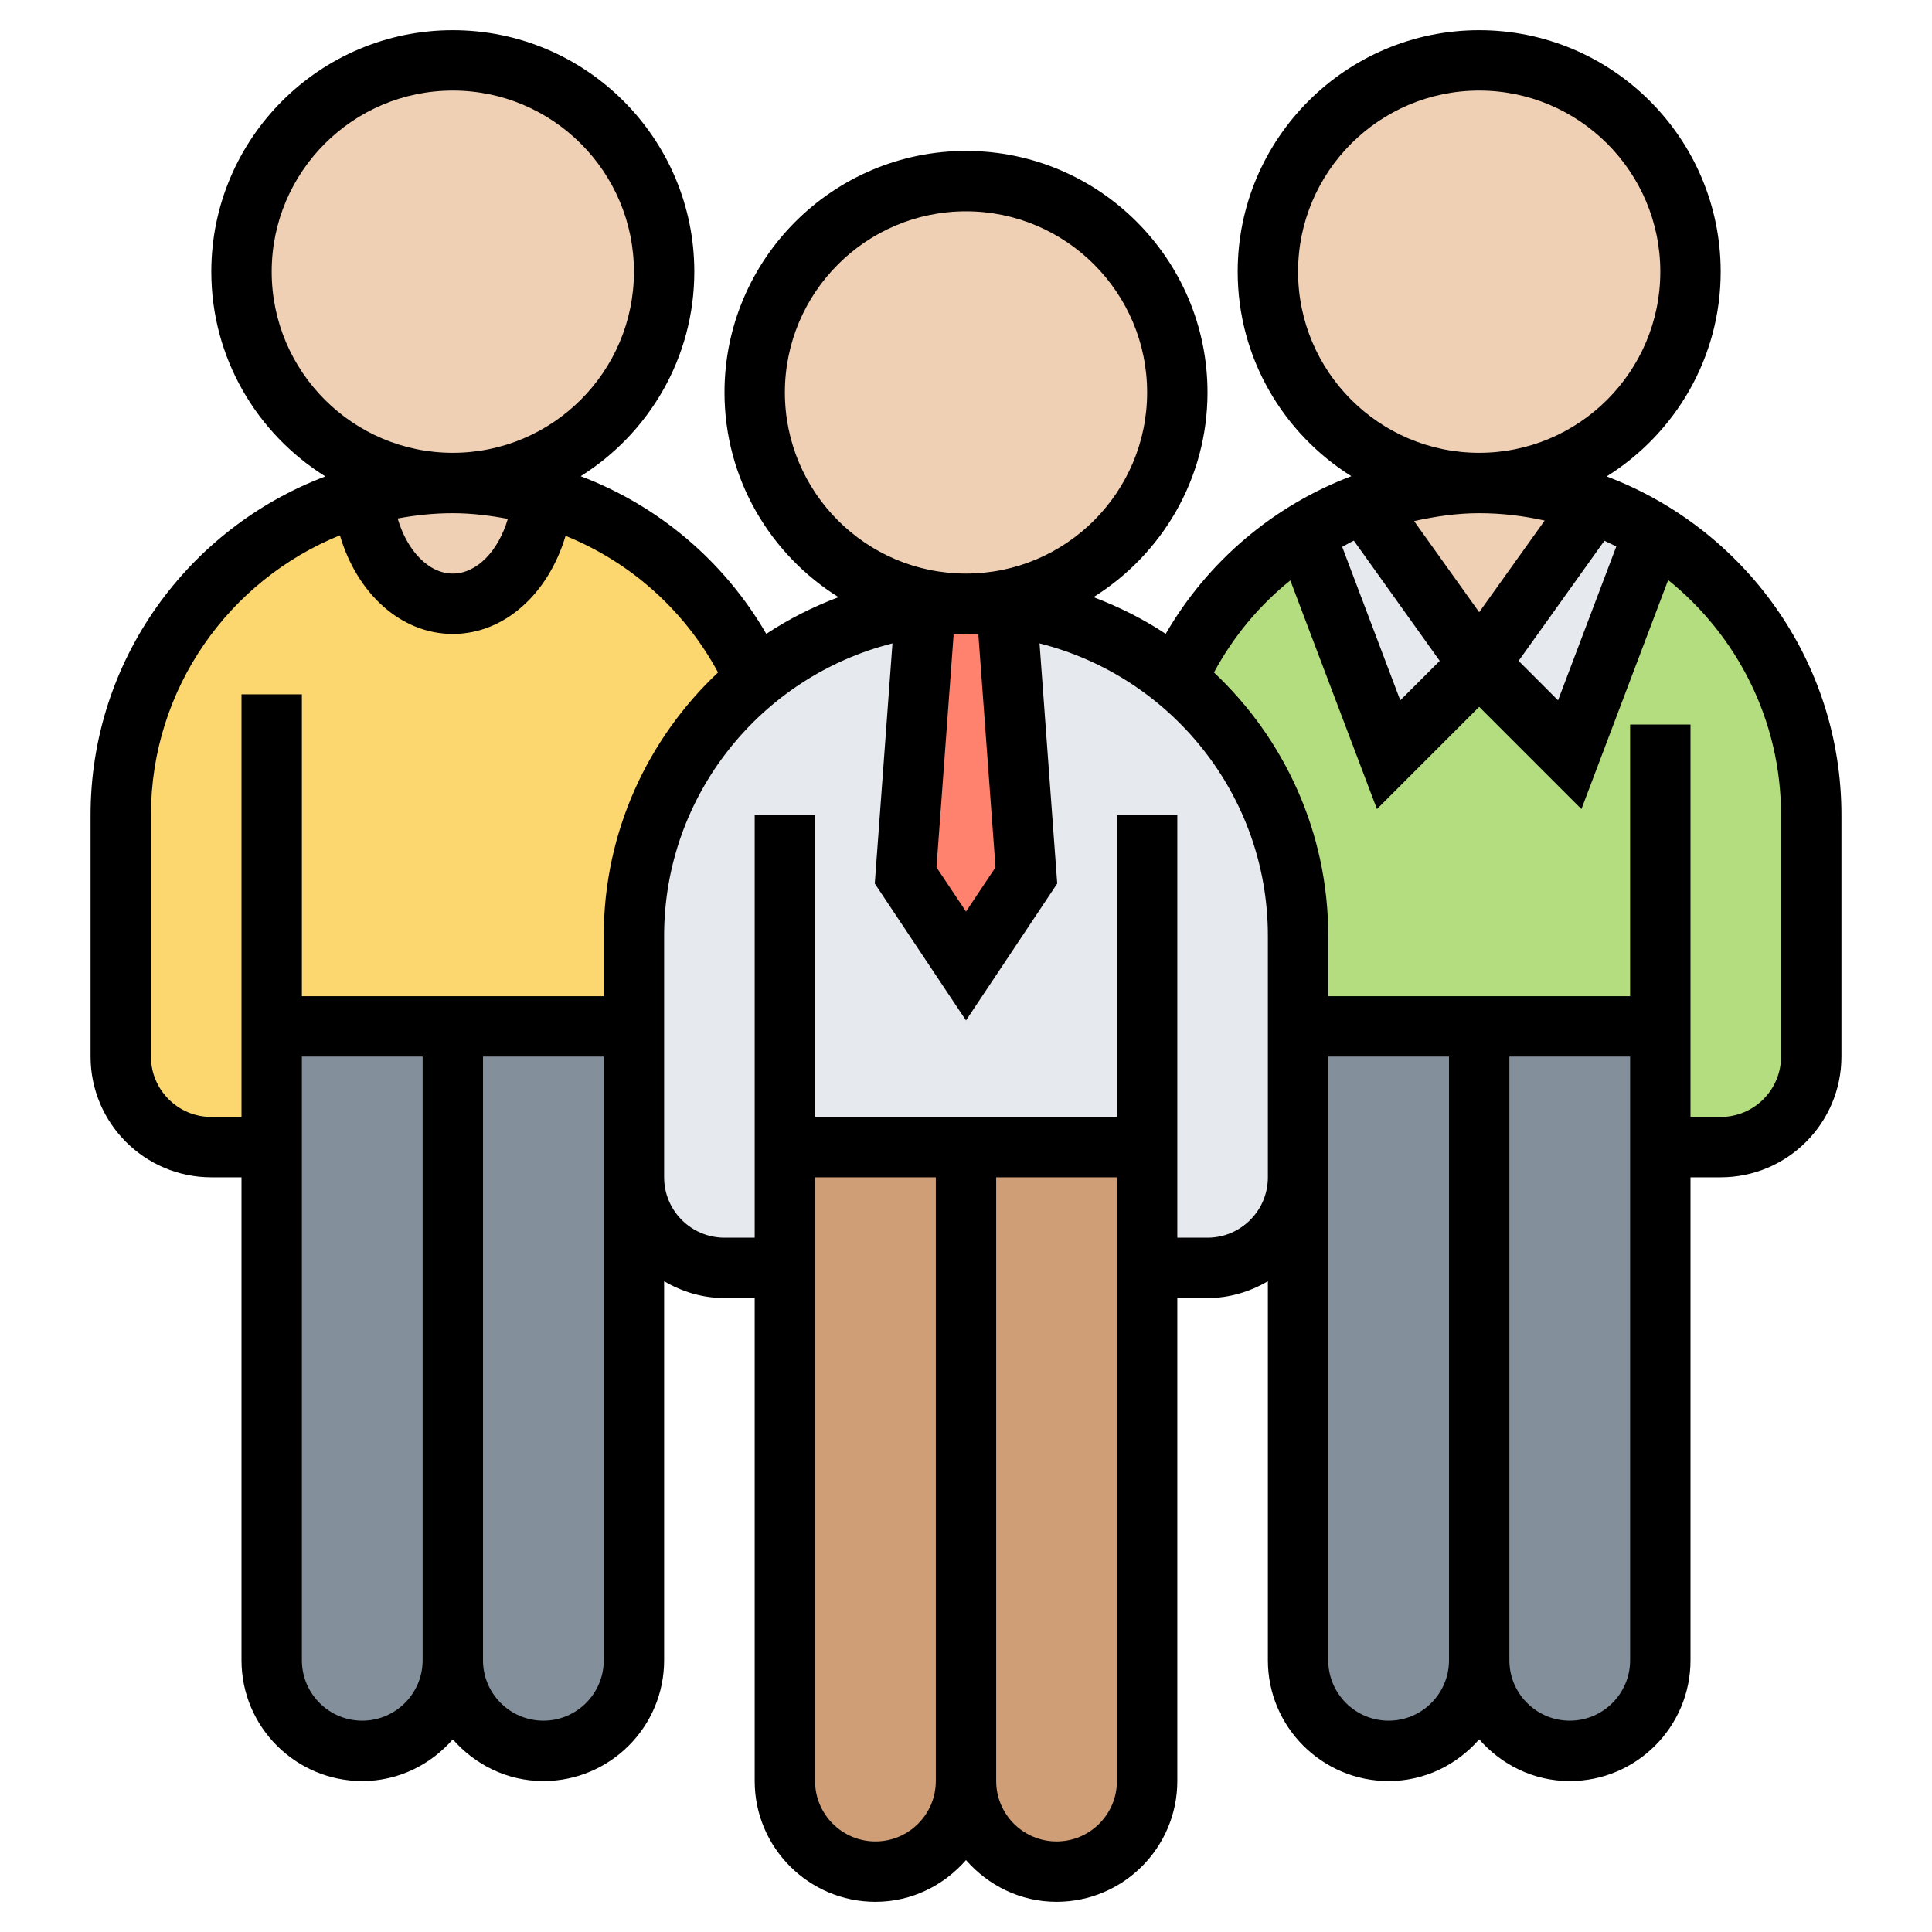 <svg xmlns="http://www.w3.org/2000/svg" id="Layer_35" height="512" viewBox="0 0 64 64" width="512"><path d="m9 34v4h-2c-1.66 0-3-1.34-3-3v-8c0-5.05 3.39-9.29 8.02-10.59.15 2.02 1.43 3.59 2.98 3.59s2.83-1.56 2.98-3.58c1.11.3 2.14.78 3.07 1.39 1.73 1.15 3.12 2.76 3.98 4.67-2.46 2.02-4.03 5.09-4.03 8.52v3h-6z" fill="#fcd770"></path><g fill="#838f9b"><path d="m55 38v17c0 .83-.34 1.58-.88 2.12s-1.29.88-2.12.88c-1.66 0-3-1.34-3-3v-21h6z"></path><path d="m49 38v17c0 .83-.34 1.58-.88 2.12s-1.29.88-2.12.88c-1.66 0-3-1.34-3-3v-21h6z"></path><path d="m15 34v21c0 1.66-1.34 3-3 3-.83 0-1.58-.34-2.12-.88s-.88-1.29-.88-2.12v-17-4z"></path><path d="m21 39v16c0 .83-.34 1.58-.88 2.12s-1.29.88-2.12.88c-1.66 0-3-1.34-3-3v-21h6v.05z"></path></g><path d="m55 34h-6-6v-3c0-3.04-1.23-5.79-3.22-7.78-.26-.26-.53-.5-.81-.73.9-2.01 2.39-3.7 4.25-4.84l2.78 7.35 3-3 3 3 2.78-7.35.01-.01c.72.45 1.39.98 1.99 1.58 1.99 1.99 3.22 4.74 3.22 7.78v8c0 1.66-1.34 3-3 3h-2z" fill="#b4dd7f"></path><path d="m54.79 17.64-.01.01-2.78 7.35-3-3 3.8-5.31v-.01c.7.25 1.37.58 1.99.96z" fill="#e6e9ed"></path><circle cx="49" cy="9" fill="#f0d0b4" r="7"></circle><path d="m52.8 16.68v.01l-3.8 5.31-3.8-5.32c1.18-.44 2.46-.68 3.8-.68s2.62.24 3.8.68z" fill="#f0d0b4"></path><path d="m45.2 16.68 3.8 5.32-3 3-2.78-7.35c.62-.4 1.28-.72 1.98-.97z" fill="#e6e9ed"></path><path d="m38 38h-6-6v4h-2c-1.66 0-3-1.34-3-3v-4.95-.05-3c0-3.43 1.57-6.5 4.03-8.52 1.57-1.28 3.51-2.14 5.63-2.39l-.66 8.91 2 3 2-3-.66-8.91c2.12.25 4.06 1.11 5.63 2.4.28.23.55.47.81.73 1.99 1.99 3.22 4.74 3.22 7.78v3 5c0 1.66-1.34 3-3 3h-2z" fill="#e6e9ed"></path><path d="m38 42v17c0 .83-.34 1.58-.88 2.12s-1.29.88-2.12.88c-1.66 0-3-1.34-3-3v-21h6z" fill="#cf9e76"></path><circle cx="32" cy="13" fill="#f0d0b4" r="7"></circle><path d="m33.34 20.09.66 8.91-2 3-2-3 .66-8.91c.44-.06.89-.09 1.34-.09s.9.03 1.34.09z" fill="#ff826e"></path><path d="m32 38v21c0 1.66-1.34 3-3 3-.83 0-1.58-.34-2.12-.88s-.88-1.29-.88-2.12v-17-4z" fill="#cf9e76"></path><circle cx="15" cy="9" fill="#f0d0b4" r="7"></circle><path d="m17.98 16.41v.01c-.15 2.02-1.43 3.58-2.98 3.58s-2.83-1.57-2.98-3.59c.95-.27 1.95-.41 2.98-.41s2.03.14 2.98.41z" fill="#f0d0b4"></path><path d="m53.223 15.782c2.263-1.415 3.777-3.922 3.777-6.782 0-4.411-3.589-8-8-8s-8 3.589-8 8c0 2.855 1.508 5.358 3.765 6.774-2.562.969-4.749 2.804-6.15 5.223-.742-.493-1.546-.896-2.392-1.216 2.263-1.414 3.777-3.921 3.777-6.781 0-4.411-3.589-8-8-8s-8 3.589-8 8c0 2.86 1.514 5.367 3.777 6.782-.846.319-1.65.723-2.392 1.216-1.401-2.419-3.587-4.254-6.149-5.223 2.256-1.416 3.764-3.92 3.764-6.775 0-4.411-3.589-8-8-8s-8 3.589-8 8c0 2.86 1.514 5.367 3.777 6.782-4.537 1.714-7.777 6.089-7.777 11.218v8c0 2.206 1.794 4 4 4h1v16c0 2.206 1.794 4 4 4 1.201 0 2.266-.542 3-1.382.734.84 1.799 1.382 3 1.382 2.206 0 4-1.794 4-4v-12.556c.591.344 1.268.556 2 .556h1v16c0 2.206 1.794 4 4 4 1.201 0 2.266-.542 3-1.382.734.84 1.799 1.382 3 1.382 2.206 0 4-1.794 4-4v-16h1c.732 0 1.409-.212 2-.556v12.556c0 2.206 1.794 4 4 4 1.201 0 2.266-.542 3-1.382.734.84 1.799 1.382 3 1.382 2.206 0 4-1.794 4-4v-16h1c2.206 0 4-1.794 4-4v-8c0-5.129-3.24-9.504-7.777-11.218zm-6.379 1.48c.702-.156 1.419-.262 2.156-.262.745 0 1.469.088 2.169.244l-2.169 3.036zm.849 4.63-1.307 1.307-1.924-5.084c.13-.066.253-.145.386-.206zm2.613 0 2.842-3.979c.133.061.264.124.394.19l-1.93 5.096zm-7.306-12.892c0-3.309 2.691-6 6-6s6 2.691 6 6-2.691 6-6 6-6-2.691-6-6zm-10.022 19.731-.978 1.466-.978-1.466.568-7.711c.137-.005.272-.02.41-.02s.273.015.41.021zm-6.978-15.731c0-3.309 2.691-6 6-6s6 2.691 6 6-2.691 6-6 6-6-2.691-6-6zm-11 4c.621 0 1.227.077 1.823.188-.314 1.061-1.024 1.812-1.823 1.812-.802 0-1.515-.757-1.827-1.825.593-.11 1.202-.175 1.827-.175zm-6-8c0-3.309 2.691-6 6-6s6 2.691 6 6-2.691 6-6 6-6-2.691-6-6zm-2 28c-1.103 0-2-.897-2-2v-8c0-4.191 2.595-7.782 6.26-9.267.563 1.923 2.02 3.267 3.74 3.267 1.715 0 3.167-1.336 3.735-3.25 2.135.864 3.93 2.447 5.051 4.526-2.325 2.189-3.786 5.286-3.786 8.724v2h-10v-10h-2v14zm5 20c-1.103 0-2-.897-2-2v-20h4v20c0 1.103-.897 2-2 2zm8-2c0 1.103-.897 2-2 2s-2-.897-2-2v-20h4v4zm9 6c-1.103 0-2-.897-2-2v-20h4v20c0 1.103-.897 2-2 2zm6 0c-1.103 0-2-.897-2-2v-20h4v20c0 1.103-.897 2-2 2zm5-20h-1v-14h-2v10h-10v-10h-2v14h-1c-1.103 0-2-.897-2-2v-4.946-3.054c0-4.672 3.226-8.595 7.564-9.687l-.586 7.956 3.022 4.534 3.022-4.534-.586-7.956c4.338 1.092 7.564 5.015 7.564 9.687v3 5c0 1.103-.897 2-2 2zm6 16c-1.103 0-2-.897-2-2v-16-4h4v20c0 1.103-.897 2-2 2zm6 0c-1.103 0-2-.897-2-2v-20h4v20c0 1.103-.897 2-2 2zm7-22c0 1.103-.897 2-2 2h-1v-13h-2v9h-10v-2c0-3.438-1.461-6.535-3.786-8.724.643-1.193 1.502-2.224 2.53-3.049l2.869 7.575 3.387-3.387 3.387 3.387 2.873-7.588c2.277 1.835 3.74 4.641 3.74 7.786z"></path></svg>